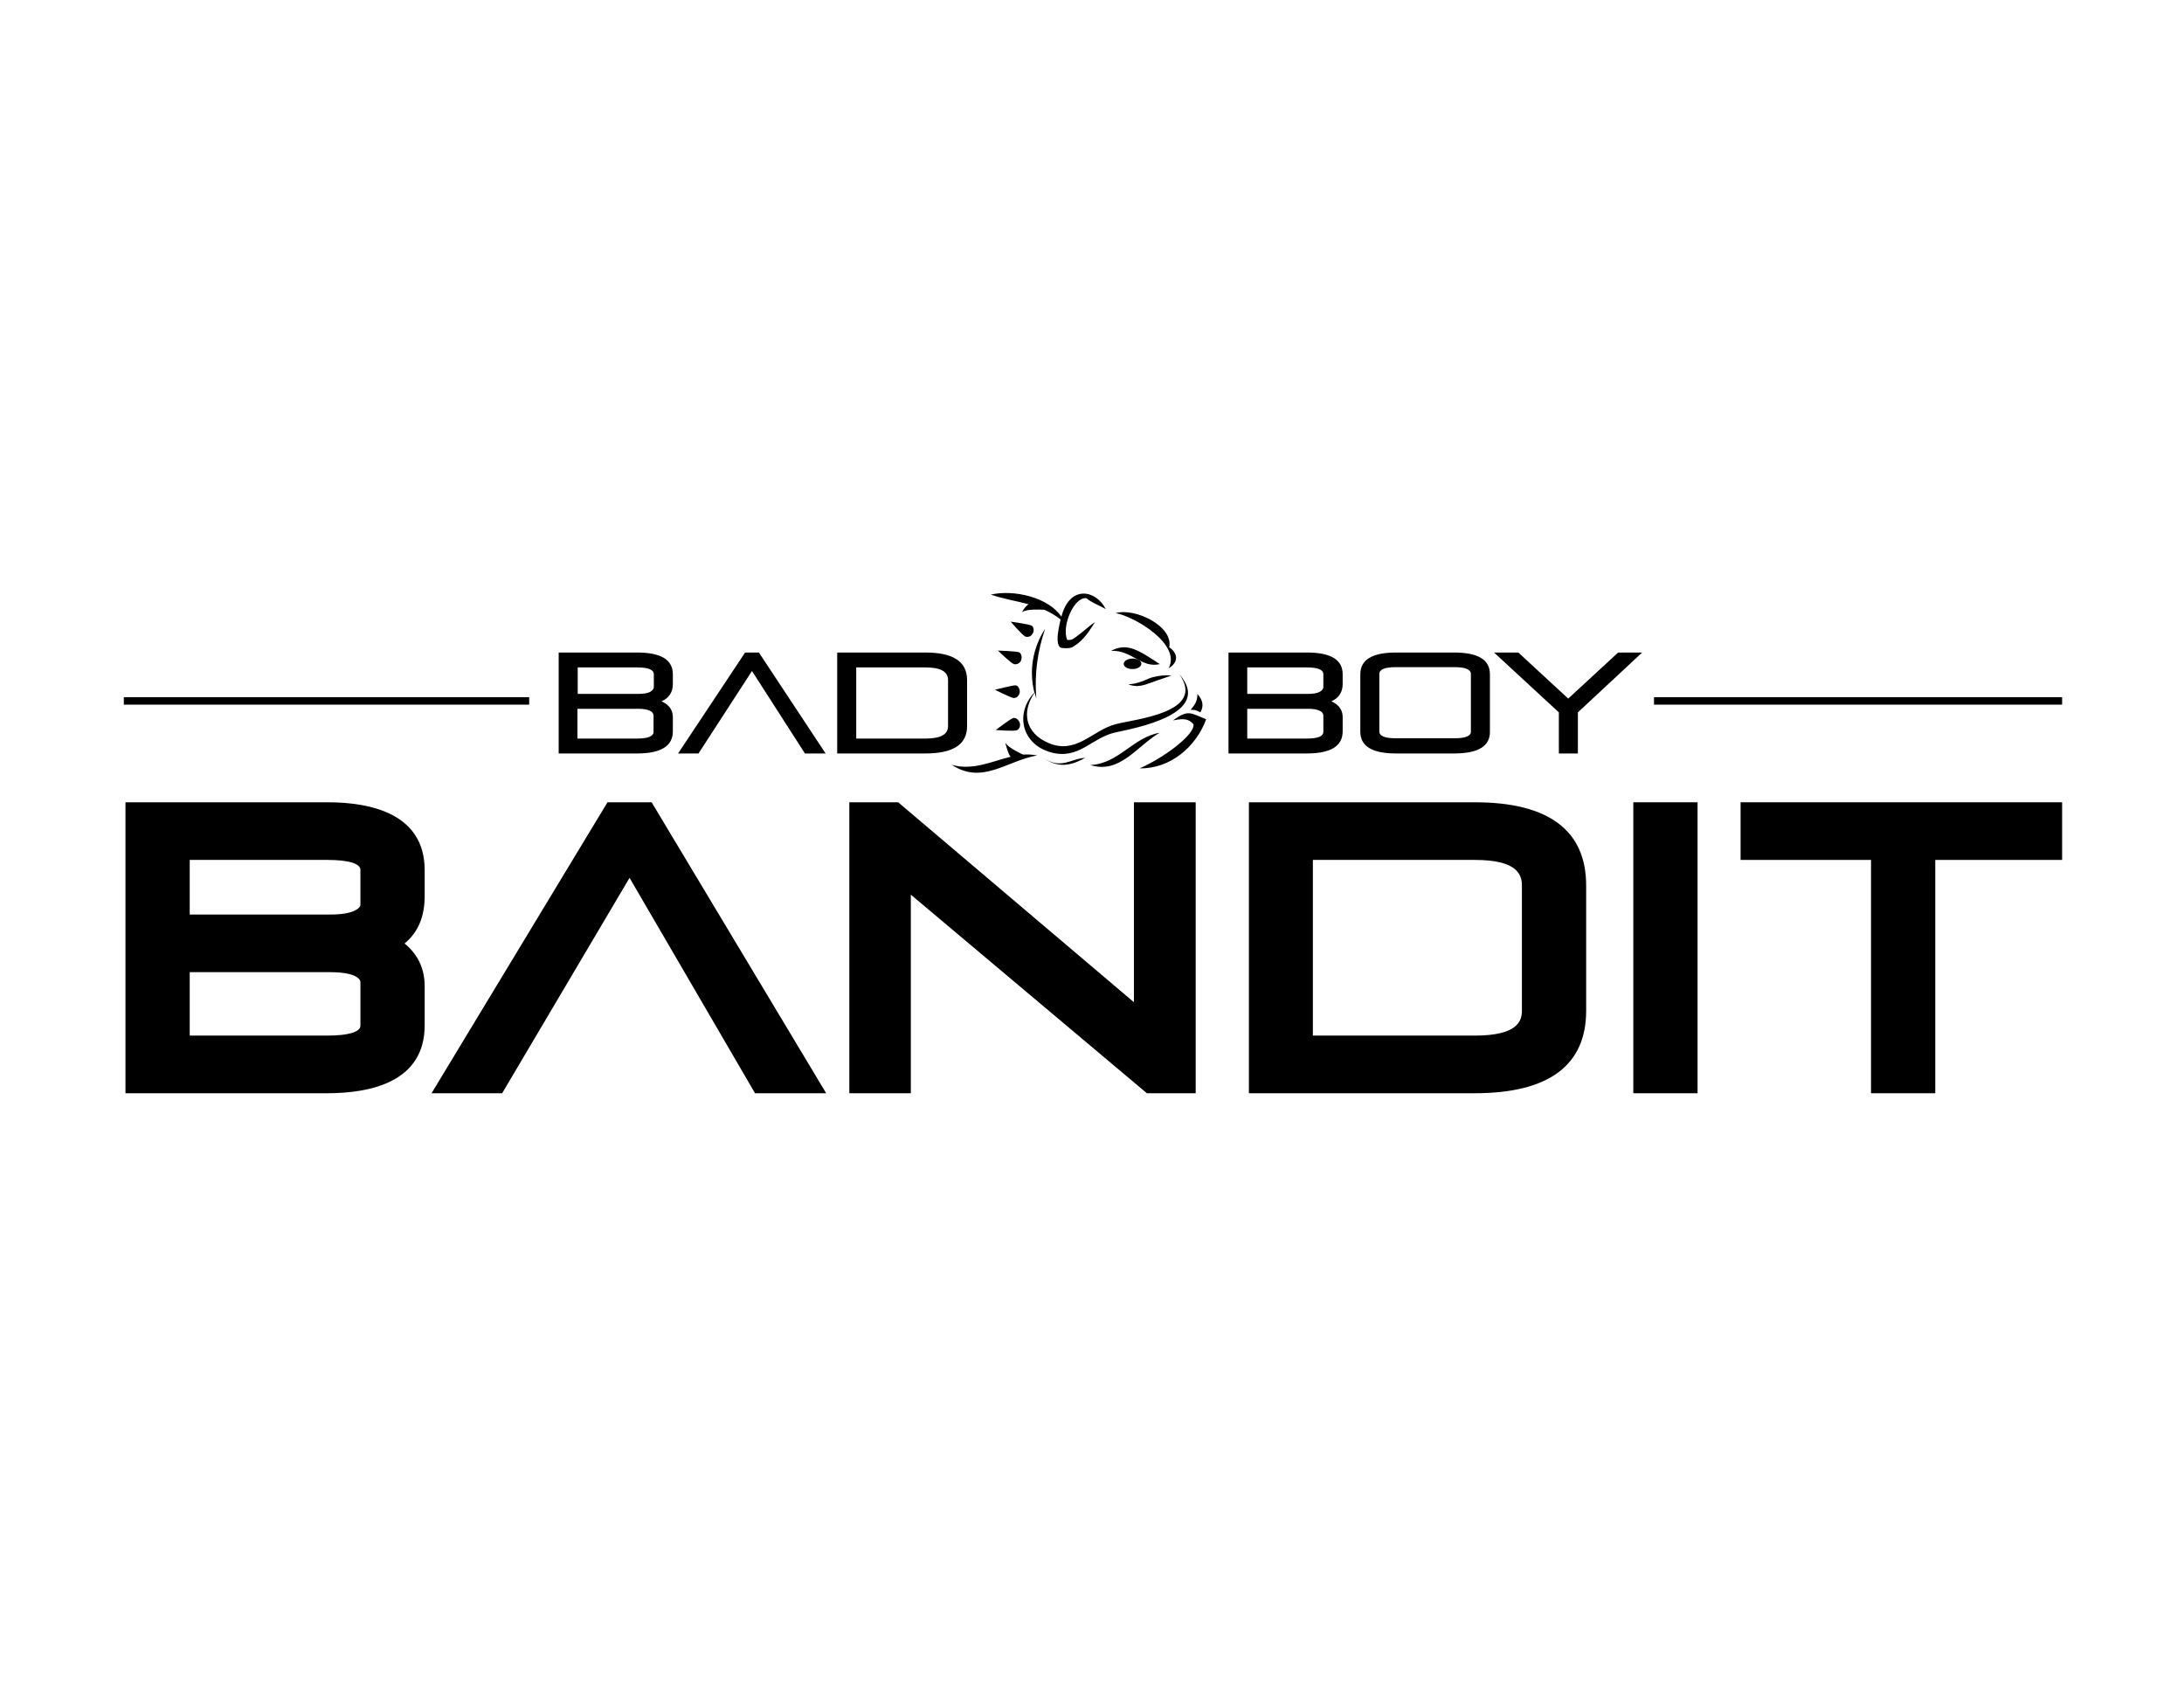 <?xml version="1.0" encoding="utf-8"?>
<!-- Generator: Adobe Illustrator 27.7.0, SVG Export Plug-In . SVG Version: 6.00 Build 0)  -->
<svg version="1.1" id="Layer_1" xmlns="http://www.w3.org/2000/svg" xmlns:xlink="http://www.w3.org/1999/xlink" x="0px" y="0px"
	 viewBox="0 0 792 612" style="enable-background:new 0 0 792 612;" xml:space="preserve">
<g>
	<path d="M369.5,236.5c-1.1-0.4-7.6-0.6-7.6-0.6s4.7,4.6,5.8,4.9c0.8,0.2,2.1-0.1,2.6-1.4C370.7,238.3,370.4,236.8,369.5,236.5z
		 M369.8,251c0.1-1.2-0.6-2.5-1.6-2.5c-1.1,0-7.4,1.6-7.4,1.6s5.9,3,6.9,3C368.6,253.1,369.6,252.3,369.8,251z M367.3,260.4
		c-1.1,0.4-6.2,4.3-6.2,4.3s6.6,0.5,7.6,0.1c0.8-0.3,1.5-1.4,1.1-2.7C369.4,260.9,368.2,260,367.3,260.4z M374,226.8
		c-1-0.5-7.5-1.4-7.5-1.4s4.3,5,5.3,5.4c0.8,0.3,2.1,0.1,2.7-1.1C375.1,228.7,374.9,227.2,374,226.8z M410.7,238.8
		c-1.8,0-3.2,0.9-3.2,1.9c0,1.1,1.4,1.9,3.2,1.9c1.8,0,3.2-0.9,3.2-1.9C414,239.6,412.5,238.8,410.7,238.8z M434.2,251.6
		c0.2,3.4-2.1,5.1-2.4,5.8c1.5-0.1,2.2,0.2,3.5,0.9C436.7,255.9,436.1,253.7,434.2,251.6z"/>
	<path d="M423.8,242.3c3.8-2.3,3.3-5.5,0.2-7.6c1.6-7.6-12.3-14.4-19.4-12.4C411.8,223.7,428.4,233.7,423.8,242.3z M420.6,240.8
		c-7.6-4.9-11.7-8-17.7-4.8C410.4,235.6,413.9,242.4,420.6,240.8z M412.9,248.7c0.5,0,0.9-0.1,1.4-0.2c0.5-0.1,1-0.3,1.5-0.4
		c0.5-0.2,0.9-0.4,1.4-0.5c0.5-0.2,0.9-0.3,1.4-0.5c0.5-0.2,0.9-0.3,1.4-0.5c0.9-0.3,1.7-0.6,2.4-0.8c1.4-0.5,2.4-0.9,2.4-0.9
		s-1-0.1-2.6,0c-0.8,0-1.7,0.2-2.6,0.3c-0.9,0.2-2,0.4-2.9,0.8c-0.5,0.2-1,0.4-1.4,0.6c-0.5,0.2-0.8,0.4-1.3,0.5
		c-0.4,0.1-0.8,0.3-1.2,0.4c-0.4,0.1-0.8,0.2-1.1,0.3c-1.4,0.3-2.5,0.3-2.5,0.3s0.2,0.1,0.7,0.3c0.4,0.1,1.1,0.3,1.9,0.3
		C412,248.8,412.4,248.8,412.9,248.7z M404.5,262.6c-8.5,2.3-14.2,11.1-24.3,6.8c-8.2-3.5-10-11-5-18.3c0.2,0.7,0.4,1.4,0.6,2.1
		c-0.7-8.7,0.4-17,3.2-25.2c-4.5,6.9-5.9,15.2-3.9,23.1c-7.2,7.7-4.5,18.8,6,21.7c10.2,2.8,14.7-5.3,23.3-7.2
		c7.2-1.6,35.8-6.7,23.3-21.1C437.5,258.4,411.7,260.7,404.5,262.6z M371,273.6c0,0-5.5-2.4-6.4-4.3c-0.2-0.4,1,4.3,1.9,5.1
		c-7,1.7-13.8,5.1-21.4,2.9c11.1,7.3,19.7-1.3,31-3.4C374.3,273.6,372.7,273.5,371,273.6z M370.8,221.9c1.5-1.1,6-0.9,7.9-0.8
		c2.1,0.9,4,2,5.9,3.5c-1.2,5.4-1.6,8.6-0.2,10.1c0.4,0.4,3.4,0.5,4.4,0c4.8-2.7,7-7.4,8.3-9.1c-1.9,1-7,6-8.8,6.4
		c0,0-1.2,0.1-1.3,0c-2.1-5,2.5-15.7,7-15.1c1.5,1.5,5.8,3.1,7,4c-3.4-6.9-13-9.1-16.1,2.7c-4.8-7.1-17.3-9.9-25.6-8
		c4.7,1.6,9.3,2.3,13.7,3.5C371.8,219.8,370.4,222.1,370.8,221.9z M395.4,277.4c10.7,3.4,17-7,25.1-11.7
		C410.8,267.4,405.7,276.9,395.4,277.4z M378.3,274.8c4.6,3.1,8.8,3.6,15.2,0C388.4,275,384.9,279.2,378.3,274.8z M425.4,261.2
		c4.5-0.9,5.8-0.3,7.4,1.4c0.6,3.7-10.6,12.1-19.5,16c11,0.2,20.4-7.7,24.1-17.8C431.8,258.6,431,257.1,425.4,261.2z"/>
	<path d="M486.9,265.2V260c0-2.6-1.4-4.5-4.1-5.7c2.7-1.2,4.1-3.3,4.1-6.3v-3.5c0-5.3-4.3-7.9-13-7.9h-28.4v36.6h28.4
		C482.6,273.2,486.9,270.5,486.9,265.2z M452.3,242h21.5c4.1,0,6.1,0.8,6.1,2.5v4.6c0,0.7-0.5,1.3-1.4,1.8c-1,0.5-2.4,0.7-4.2,0.7
		h-22V242z M452.3,257h21.9c1.9,0,3.4,0.2,4.3,0.7c1,0.4,1.4,1.1,1.4,1.8v5.8c0,1.7-2,2.5-6.1,2.5h-21.5V257z M565.3,273.2h6.9
		v-14.9l23.3-21.7h-8.7l-18.1,16.7l-18.1-16.7h-8.8l23.5,21.7V273.2z M527.3,273.2c8.7,0,13-2.6,13-7.8v-20.9c0-5.3-4.3-7.9-13-7.9
		h-21c-8.7,0-13,2.6-13,7.9v20.8c0,5.3,4.3,7.9,13,7.9H527.3z M500.2,265.2v-20.8c0-1.7,2-2.5,6.1-2.5h21c4.1,0,6.1,0.8,6.1,2.5
		v20.9c0,1.6-2,2.4-6.1,2.4h-21C502.2,267.7,500.2,266.9,500.2,265.2z"/>
	<path d="M272.7,243.3l19.2,29.9h7.5l-24.2-36.6h-5l-24.3,36.6h7.4L272.7,243.3z M350.7,263.3v-16.7c0-6.7-5-10-15.1-10h-32v36.6h32
		C345.7,273.2,350.7,269.9,350.7,263.3z M310.5,242h25.1c5.5,0,8.2,1.5,8.2,4.6v16.7c0,3-2.7,4.5-8.2,4.5h-25.1V242z M244,265.2V260
		c0-2.6-1.4-4.5-4.1-5.7c2.7-1.2,4.1-3.3,4.1-6.3v-3.5c0-5.3-4.3-7.9-13-7.9h-28.4v36.6H231C239.7,273.2,244,270.5,244,265.2z
		 M209.4,242H231c4.1,0,6.1,0.8,6.1,2.5v4.6c0,0.7-0.5,1.3-1.4,1.8c-1,0.5-2.4,0.7-4.2,0.7h-22V242z M209.4,257h21.9
		c1.9,0,3.4,0.2,4.3,0.7c1,0.4,1.4,1.1,1.4,1.8v5.8c0,1.7-2,2.5-6.1,2.5h-21.5V257z"/>
	<g>
		<g>
			<path d="M154,371.8v-14.2c0-6.4-2.5-11.6-7.3-15.5c4.9-4,7.3-9.7,7.3-17.2v-9.4c0-20.3-19.2-24.6-35.3-24.6H45.5v105.5h73.2
				C134.8,396.4,154,392.1,154,371.8z M68.8,311.8h49.9c7.6,0,12,1.3,12,3.6V328c0,0.3,0,1.1-1.9,2.1c-1.9,1-5,1.5-9,1.5H68.8V311.8
				z M68.8,352.5h50.8c5.3,0,8,0.8,9.3,1.5c1.8,1,1.8,1.8,1.8,2.2v15.7c0,2.3-4.4,3.6-12,3.6H68.8V352.5z"/>
			<polygon points="228.3,318.3 273.8,396.4 299.6,396.4 236.3,290.9 220.3,290.9 156.5,396.4 182.1,396.4 			"/>
			<polygon points="433.6,290.9 411.2,290.9 411.2,363.4 325.7,290.9 308,290.9 308,396.4 330.3,396.4 330.3,324.4 415.9,396.4 
				433.6,396.4 			"/>
			<path d="M575.2,366.5v-45.4c0-20-13.6-30.2-40.4-30.2h-81.9v105.5h81.9C561.6,396.4,575.2,386.3,575.2,366.5z M476.1,311.8h58.7
				c15.4,0,17.1,5.3,17.1,9.3v45.4c0,3.9-1.8,9-17.1,9h-58.7V311.8z"/>
			<rect x="592.3" y="290.9" width="23.3" height="105.5"/>
			<polygon points="631.2,290.9 631.2,311.8 678.5,311.8 678.5,396.4 701.8,396.4 701.8,311.8 747.8,311.8 747.8,290.9 			"/>
		</g>
	</g>
	<g>
		<g>
			<rect x="44.9" y="252.8" width="147" height="2.7"/>
		</g>
	</g>
	<g>
		<g>
			<rect x="599.8" y="252.8" width="148" height="2.7"/>
		</g>
	</g>
</g>
</svg>
